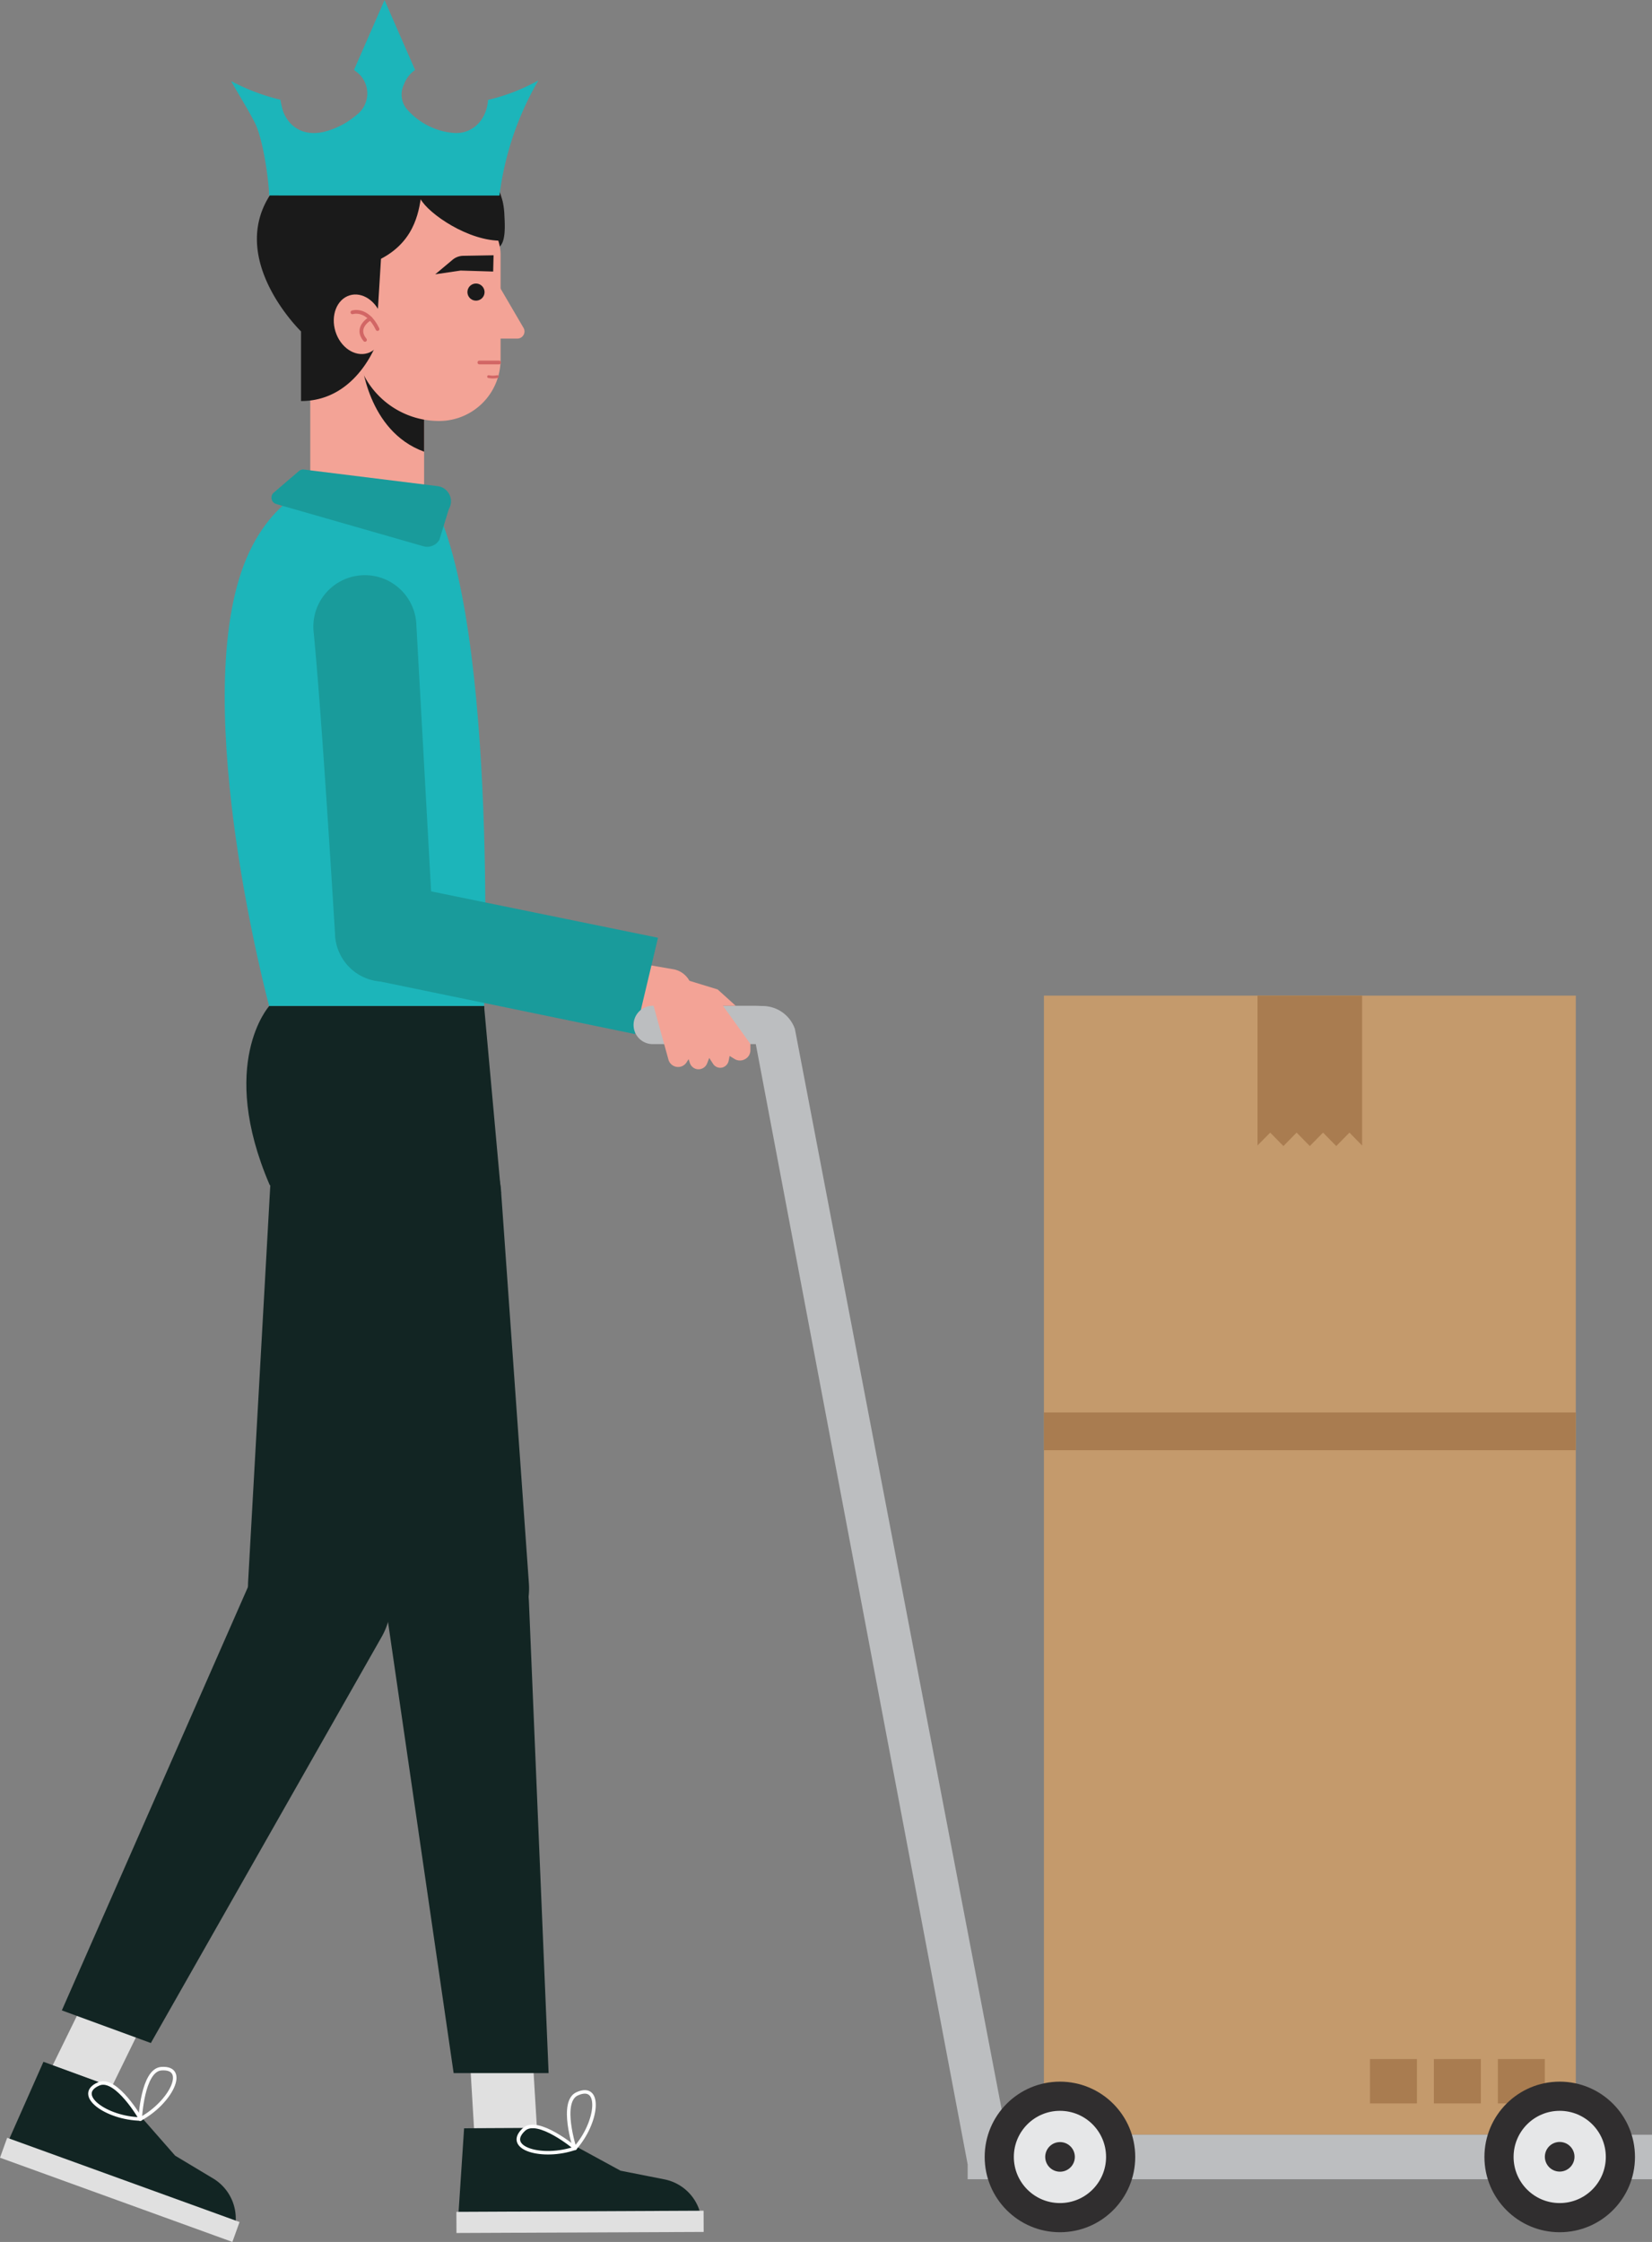 <svg xmlns="http://www.w3.org/2000/svg" viewBox="0 0 216.39 293.59"><rect x="0" y="0" width="216.39" height="293.59" fill="#808080" stroke="none"/><defs><style>.cls-1{fill:#c49a6c;}.cls-2{fill:#a97c50;}.cls-3{fill:#f3a396;}.cls-4{fill:#1a1a1a;}.cls-5,.cls-6,.cls-9{fill:none;stroke-linecap:round;stroke-linejoin:round;}.cls-5,.cls-6{stroke:#d26665;}.cls-5{stroke-width:0.49px;}.cls-6{stroke-width:0.37px;}.cls-7{fill:#122523;}.cls-8{fill:#e0e0e0;}.cls-9{stroke:#fff;stroke-width:0.46px;}.cls-10{fill:#1cb5ba;}.cls-11{fill:#199b9b;}.cls-12{fill:#bcbec0;}.cls-13{fill:#302e2f;}.cls-14{fill:#e6e7e8;}</style></defs><g id="Layer_2" data-name="Layer 2"><g id="Layer_1-2" data-name="Layer 1"><rect class="cls-1" x="136.74" y="130.38" width="69.67" height="149.17"/><polygon class="cls-2" points="166.38 148.32 168.11 150.08 169.84 148.32 171.57 150.08 173.3 148.32 175.03 150.08 176.76 148.32 178.42 150.01 178.42 130.38 164.72 130.38 164.72 150 166.38 148.32"/><rect class="cls-2" x="179.45" y="269.64" width="6.15" height="5.81"/><rect class="cls-2" x="187.82" y="269.64" width="6.15" height="5.81"/><rect class="cls-2" x="196.2" y="269.64" width="6.15" height="5.81"/><rect class="cls-2" x="136.74" y="184.97" width="69.67" height="4.94"/><path class="cls-3" d="M48.09,71.12h0a7.46,7.46,0,0,1-7.45-7.46V43.42H55.55V63.66A7.46,7.46,0,0,1,48.09,71.12Z"/><path class="cls-4" d="M47.34,47.15s.75,9.3,8.21,12V52.54l-8.62-5.07"/><path class="cls-4" d="M65.84,26.36c-.66-2.45-2.21-5.9-7.74-8.47C49,13.64,44.16,22.67,44.16,22.67a5.2,5.2,0,0,0-5.68,3c-1.1,2.22,0,6.39.31,7.85l2,9.21,1.76-8.76c1.72-5.77,4.35-8.12,4.35-8.12l8.35-.68,4.27,11.68,5.94-4.57c.8-.72.68-2.81.61-4.09A9.83,9.83,0,0,0,65.84,26.36Z"/><path class="cls-3" d="M57.51,55.13h0A11.09,11.09,0,0,1,46.42,44V24l10.24-1.06c3.81,0,8.91,6.56,8.91,10.36V47.08A8.05,8.05,0,0,1,57.51,55.13Z"/><path class="cls-3" d="M64.9,36.65l3.63,6.21a.94.94,0,0,1-.77,1.48H62.29Z"/><path class="cls-4" d="M64.63,24.09c-.21.1-7-2.67-7-2.67l-6,2.67h0c-5.24,2.08-3.44,10.54-3.44,10.54,5.66-2,6.52-6.13,6.92-8.53,1,1.84,6.25,5.55,10.74,5.42L66,28.42S64.84,24,64.63,24.09Z"/><polygon class="cls-4" points="50.19 29.25 49.5 40.5 44.95 37.82 44.95 37.82 46.69 29.98 50.19 29.25"/><path class="cls-4" d="M63.47,38.25a1.12,1.12,0,1,1-1.12-1.12A1.13,1.13,0,0,1,63.47,38.25Z"/><path class="cls-4" d="M64.6,35.56l.05-2.13-4,.07a2.22,2.22,0,0,0-1.36.51l-2.28,1.91,3.33-.49Z"/><line class="cls-5" x1="62.79" y1="47.47" x2="65.37" y2="47.47"/><path class="cls-6" d="M64,49.32a2.83,2.83,0,0,0,1.14,0"/><path class="cls-4" d="M56.51,17.27a11.06,11.06,0,0,0-12.82,3.29c-3-.52-5.7,2-5.7,2-10.54,9.25,1.44,20.84,1.44,20.84v9.12c7.48,0,10.07-8,10.07-8L49,30.56l.06-.06L51,26l4.27-.85S64.72,20.3,56.51,17.27Z"/><path class="cls-3" d="M50,41.52c.65,2.09-.18,4.21-1.85,4.73s-3.56-.75-4.21-2.84.18-4.21,1.85-4.73S49.32,39.43,50,41.52Z"/><path class="cls-5" d="M46.16,40.9s1.93-.65,3.29,2.19"/><path class="cls-5" d="M48.52,41.7s-2.1,1.12-.71,2.81"/><polygon class="cls-7" points="65.63 156.23 63.41 131.76 35.24 131.76 38.41 155.21 65.63 156.23"/><path class="cls-7" d="M50.44,209.57a9.49,9.49,0,0,0,12,7.71,9.71,9.71,0,0,0,6.84-9.91l-3.63-51.14a11.55,11.55,0,0,0-13.89-10.7h0a11.54,11.54,0,0,0-9,13Z"/><polygon class="cls-8" points="70.33 278.67 69.27 261.1 61.04 261.14 62.09 278.7 70.33 278.67"/><path class="cls-7" d="M71,278.66l10.28,5.6L87,285.39a6.08,6.08,0,0,1,4.9,5.42l.12,1.26-32.12.14.89-13.5Z"/><path class="cls-9" d="M75.29,281.35s-2-6.14.32-7.16C78.86,272.72,78.3,278,75.29,281.35Z"/><path class="cls-9" d="M75.35,281.31s-4.93-4.14-6.74-2.43C66,281.33,71.06,282.8,75.35,281.31Z"/><polyline class="cls-8" points="59.79 292.42 92.17 292.28 92.16 289.5 59.78 289.65 59.79 292.42"/><path class="cls-7" d="M50.69,211.48l8.73,60H71.86l-2.58-61.78A9.34,9.34,0,0,0,58,201h0A9.35,9.35,0,0,0,50.69,211.48Z"/><path class="cls-7" d="M35.25,131.76s-6.77,7.55.09,23.45l23.1.25,5-23.7Z"/><path class="cls-7" d="M32.5,207.13a9.49,9.49,0,0,0,10.15,10,9.72,9.72,0,0,0,8.73-8.3l7.06-53.37A11.87,11.87,0,0,0,46.8,142h0c-7.48,0-11.09,7.56-11.42,13.67Z"/><polygon class="cls-8" points="14.64 273.28 22.39 257.42 14.66 254.62 6.89 270.48 14.64 273.28"/><path class="cls-7" d="M15.23,273.5l7.71,8.79,5,3a6.12,6.12,0,0,1,2.74,6.79l-.33,1.22L.19,282.41,5.69,270Z"/><path class="cls-9" d="M18.36,277.51s.29-6.44,2.78-6.61C24.69,270.65,22.36,275.36,18.36,277.51Z"/><path class="cls-9" d="M18.44,277.49s-3.21-5.58-5.5-4.6C9.67,274.29,13.9,277.41,18.44,277.49Z"/><polyline class="cls-8" points="0 282.56 30.44 293.59 31.38 290.98 0.94 279.95 0 282.56"/><path class="cls-7" d="M33.28,206,8.1,263.27l11.66,4.27L50,214.34a9.36,9.36,0,0,0-4.91-13.4h0A9.35,9.35,0,0,0,33.28,206Z"/><path class="cls-10" d="M42.78,63s-7.17,1.31-10.85,11c-7.14,18.83,3.32,57.73,3.32,57.73H63.41s2-53.82-7.86-68.1Z"/><path class="cls-11" d="M58.79,66.67l-1.23,4a1.84,1.84,0,0,1-2.15.85L36.17,66a.87.87,0,0,1-.31-1.49l3.3-2.83a.83.83,0,0,1,.64-.19l17.51,2.17A2,2,0,0,1,58.79,66.67Z"/><path class="cls-11" d="M41.08,82.74c.9,9.06,2.19,29.52,2.82,39.81a6.43,6.43,0,0,0,6.53,6h0a6.44,6.44,0,0,0,6.32-6.79L54.52,81.52a6.75,6.75,0,0,0-7.68-6.13h0A6.74,6.74,0,0,0,41.08,82.74Z"/><path class="cls-3" d="M90.63,130.39h0a3,3,0,0,1-3.47,2.48l-7.39-1.28a3,3,0,0,1-2.48-3.47h0a3,3,0,0,1,3.47-2.48l7.4,1.28A3,3,0,0,1,90.63,130.39Z"/><path class="cls-11" d="M49.27,128.42l33.92,7,3-12.62-34.69-7.09a6.47,6.47,0,0,0-7.56,5.6h0A6.45,6.45,0,0,0,49.27,128.42Z"/><path class="cls-12" d="M99,131.71H85.49a2.51,2.51,0,0,0-2.5,2.51h0a2.5,2.5,0,0,0,2.5,2.51H99l27.74,146.64h5.83L104.12,134.74a4.49,4.49,0,0,0-4.25-3Z"/><rect class="cls-12" x="168.66" y="237.64" width="5.83" height="89.64" transform="translate(454.03 110.89) rotate(90)"/><circle class="cls-13" cx="138.84" cy="282.46" r="9.86"/><circle class="cls-14" cx="138.84" cy="282.46" r="6.04"/><circle class="cls-13" cx="138.84" cy="282.46" r="1.94" transform="translate(-33.47 19.08) rotate(-7.02)"/><circle class="cls-13" cx="204.3" cy="282.46" r="9.86"/><circle class="cls-14" cx="204.3" cy="282.46" r="6.04"/><circle class="cls-13" cx="204.3" cy="282.46" r="1.94" transform="translate(-117.54 416.39) rotate(-76.72)"/><path class="cls-3" d="M87.76,127.66,94,129.57l2.37,2.14H94.7l3.59,5,0,.86a1.31,1.31,0,0,1-.72,1.14h0a1.34,1.34,0,0,1-1.3,0l-.7-.43-.13.65a1.15,1.15,0,0,1-.84.87h0a1.12,1.12,0,0,1-1.2-.49l-.5-.77-.28.72a1.21,1.21,0,0,1-1.26.76h0a1.21,1.21,0,0,1-1-.82l-.16-.5-.29.45a1.31,1.31,0,0,1-1.43.53h0a1.32,1.32,0,0,1-.92-.91l-2.49-9Z"/><path class="cls-10" d="M35.26,25.6c-.08-2.37-.85-7.5-1.88-9.53-.88-1.71-1.9-3.34-2.85-5a4.79,4.79,0,0,1-.25-.45,27.15,27.15,0,0,0,6.45,2.44,12.37,12.37,0,0,0,.34,1.48c.86,2.33,3,3.35,5.52,2.68a10.27,10.27,0,0,0,4.08-2.14,3.53,3.53,0,0,0-.07-5.74l-.23-.19,4-9.14,4,9.15a4.08,4.08,0,0,0-1.47,1.92,3,3,0,0,0,.59,3.43,9.11,9.11,0,0,0,5.94,2.9c2.42.18,4.31-1.65,4.5-4.33a25.52,25.52,0,0,0,6.59-2.55,39.85,39.85,0,0,0-5.1,15.08Z"/></g></g></svg>